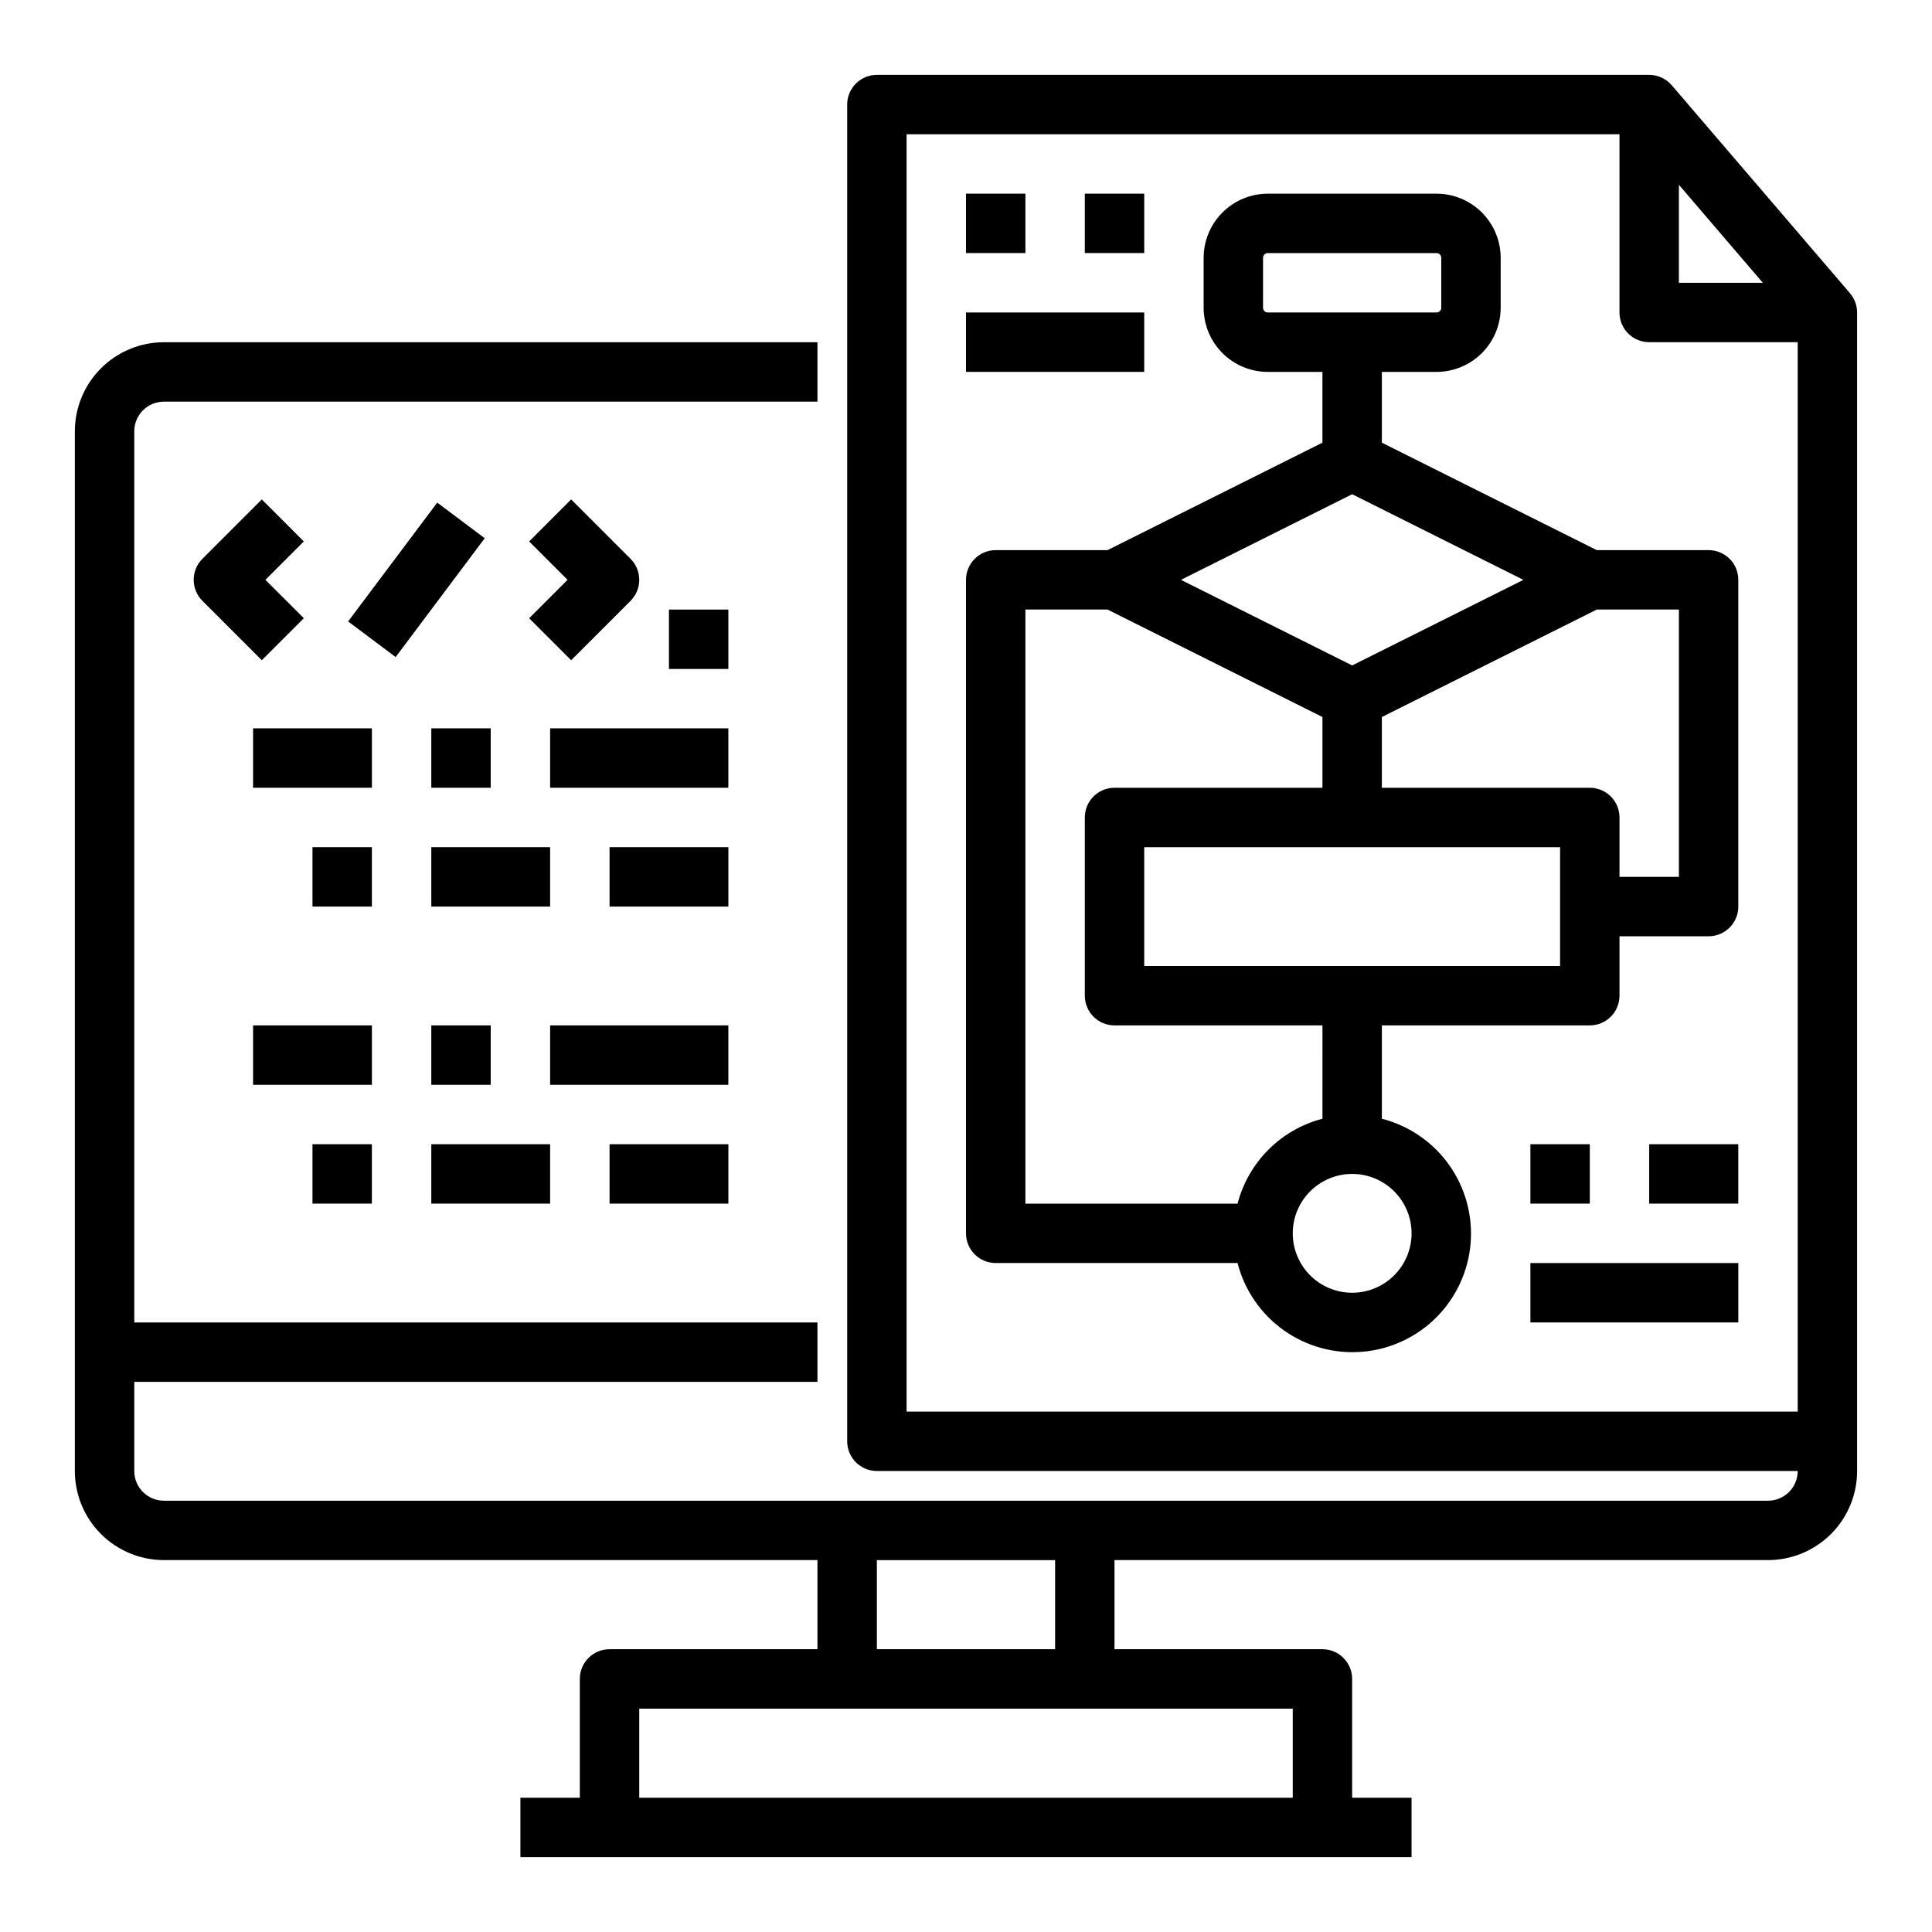 <?xml version="1.0" encoding="UTF-8"?>
<!-- Uploaded to: ICON Repo, www.svgrepo.com, Generator: ICON Repo Mixer Tools -->
<svg fill="#000000" width="800px" height="800px" version="1.1" viewBox="144 144 512 512" xmlns="http://www.w3.org/2000/svg">
 <g>
  <path d="m634.26 221.7-47.23-55.105v0.004c-1.496-1.746-3.68-2.754-5.977-2.758h-204.67c-4.348 0-7.871 3.527-7.871 7.875v354.24c0 2.09 0.828 4.09 2.305 5.566 1.477 1.477 3.477 2.309 5.566 2.309h244.03c0 2.086-0.828 4.09-2.305 5.566s-3.477 2.305-5.566 2.305h-425.09c-4.348 0-7.871-3.523-7.871-7.871v-23.617h181.05v-15.746h-181.05v-236.16c0-4.348 3.523-7.871 7.871-7.871h173.18v-15.742h-173.18c-6.262 0-12.27 2.488-16.699 6.914-4.43 4.43-6.918 10.438-6.918 16.699v275.52c0 6.262 2.488 12.27 6.918 16.699 4.43 4.426 10.438 6.914 16.699 6.914h173.18v23.617h-55.102c-4.348 0-7.871 3.523-7.871 7.871v31.488h-15.746v15.742l236.16 0.004v-15.746h-15.742v-31.488c0-2.086-0.832-4.09-2.309-5.566-1.473-1.477-3.477-2.305-5.566-2.305h-55.102v-23.617h173.18c6.262 0 12.27-2.488 16.699-6.914 4.43-4.43 6.918-10.438 6.918-16.699v-307.01c0-1.875-0.672-3.691-1.898-5.117zm-147.67 398.72h-173.18v-23.613h173.18zm-62.977-39.359h-47.23v-23.617h47.23zm165.31-388.09 22.246 25.977h-22.246zm31.488 325.11h-236.16v-338.5h188.93v47.23c0 2.09 0.828 4.09 2.305 5.566 1.477 1.477 3.481 2.309 5.566 2.309h39.359z"/>
  <path d="m549.57 478.72h55.105v15.742h-55.105z"/>
  <path d="m549.57 447.23h15.742v15.742h-15.742z"/>
  <path d="m581.05 447.23h23.617v15.742h-23.617z"/>
  <path d="m400 195.32h15.742v15.742h-15.742z"/>
  <path d="m400 226.81h47.23v15.742h-47.23z"/>
  <path d="m431.49 195.32h15.742v15.742h-15.742z"/>
  <path d="m596.8 289.79h-29.633l-56.961-28.48v-18.75h14.492c4.504-0.008 8.824-1.801 12.012-4.984 3.184-3.188 4.977-7.508 4.984-12.012v-13.242c-0.008-4.504-1.801-8.824-4.984-12.008-3.188-3.188-7.508-4.981-12.012-4.988h-44.73c-4.504 0.008-8.824 1.801-12.008 4.988-3.188 3.184-4.981 7.504-4.984 12.008v13.242c0.004 4.504 1.797 8.824 4.984 12.012 3.184 3.184 7.504 4.977 12.008 4.984h14.492v18.75l-56.961 28.48h-29.629c-4.348 0-7.871 3.527-7.871 7.875v173.18c0 2.086 0.828 4.09 2.305 5.566 1.477 1.477 3.477 2.305 5.566 2.305h64.094c1.844 7.195 6.176 13.504 12.23 17.809 6.051 4.305 13.434 6.328 20.836 5.707s14.344-3.844 19.598-9.094c5.25-5.254 8.473-12.195 9.094-19.598 0.617-7.402-1.402-14.785-5.707-20.836-4.305-6.055-10.613-10.387-17.809-12.23v-24.734h55.105c2.086 0 4.09-0.828 5.566-2.305 1.477-1.477 2.305-3.481 2.305-5.566v-15.746h23.617c2.086 0 4.09-0.828 5.566-2.305 1.473-1.477 2.305-3.477 2.305-5.566v-86.59c0-2.09-0.832-4.094-2.305-5.566-1.477-1.477-3.481-2.309-5.566-2.309zm-116.83-62.977c-0.691 0-1.25-0.559-1.25-1.25v-13.242c0-0.691 0.559-1.25 1.25-1.25h44.73c0.691 0 1.25 0.559 1.25 1.25v13.242c0 0.691-0.559 1.25-1.25 1.25zm22.367 48.164 45.375 22.688-45.375 22.684-45.375-22.684zm15.742 195.87c0 4.176-1.656 8.18-4.609 11.133s-6.957 4.609-11.133 4.609c-4.176 0-8.18-1.656-11.133-4.609s-4.613-6.957-4.613-11.133c0-4.176 1.66-8.18 4.613-11.133s6.957-4.613 11.133-4.613c4.176 0 8.18 1.66 11.133 4.613s4.609 6.957 4.609 11.133zm-23.617-30.371c-5.41 1.406-10.352 4.234-14.305 8.191-3.957 3.953-6.785 8.895-8.191 14.309h-56.223v-157.44h21.758l56.961 28.48v18.75h-55.102c-4.348 0-7.871 3.523-7.871 7.871v47.234c0 2.086 0.828 4.09 2.305 5.566 1.477 1.477 3.477 2.305 5.566 2.305h55.105zm62.977-40.477h-110.21v-31.488h110.21zm31.488-23.617h-15.742v-15.746c0-2.086-0.828-4.09-2.305-5.566-1.477-1.473-3.481-2.305-5.566-2.305h-55.105v-18.75l56.961-28.48h21.758z"/>
  <path d="m213.38 276.35-15.742 15.742v0.004c-3.074 3.074-3.074 8.055 0 11.129l15.742 15.742 11.133-11.133-10.18-10.172 10.18-10.18z"/>
  <path d="m236.26 308.69 23.609-31.492 12.59 9.438-23.609 31.492z"/>
  <path d="m295.36 318.97 15.746-15.746c3.07-3.074 3.07-8.055 0-11.129l-15.742-15.742-11.133 11.133 10.176 10.176-10.18 10.18z"/>
  <path d="m321.28 305.54h15.742v15.742h-15.742z"/>
  <path d="m211.07 337.02h31.488v15.742h-31.488z"/>
  <path d="m258.3 337.02h15.742v15.742h-15.742z"/>
  <path d="m289.79 337.02h47.23v15.742h-47.23z"/>
  <path d="m226.81 368.51h15.742v15.742h-15.742z"/>
  <path d="m258.3 368.51h31.488v15.742h-31.488z"/>
  <path d="m305.54 368.51h31.488v15.742h-31.488z"/>
  <path d="m211.07 415.74h31.488v15.742h-31.488z"/>
  <path d="m258.3 415.74h15.742v15.742h-15.742z"/>
  <path d="m289.79 415.74h47.23v15.742h-47.23z"/>
  <path d="m226.81 447.23h15.742v15.742h-15.742z"/>
  <path d="m258.3 447.23h31.488v15.742h-31.488z"/>
  <path d="m305.54 447.23h31.488v15.742h-31.488z"/>
 </g>
</svg>